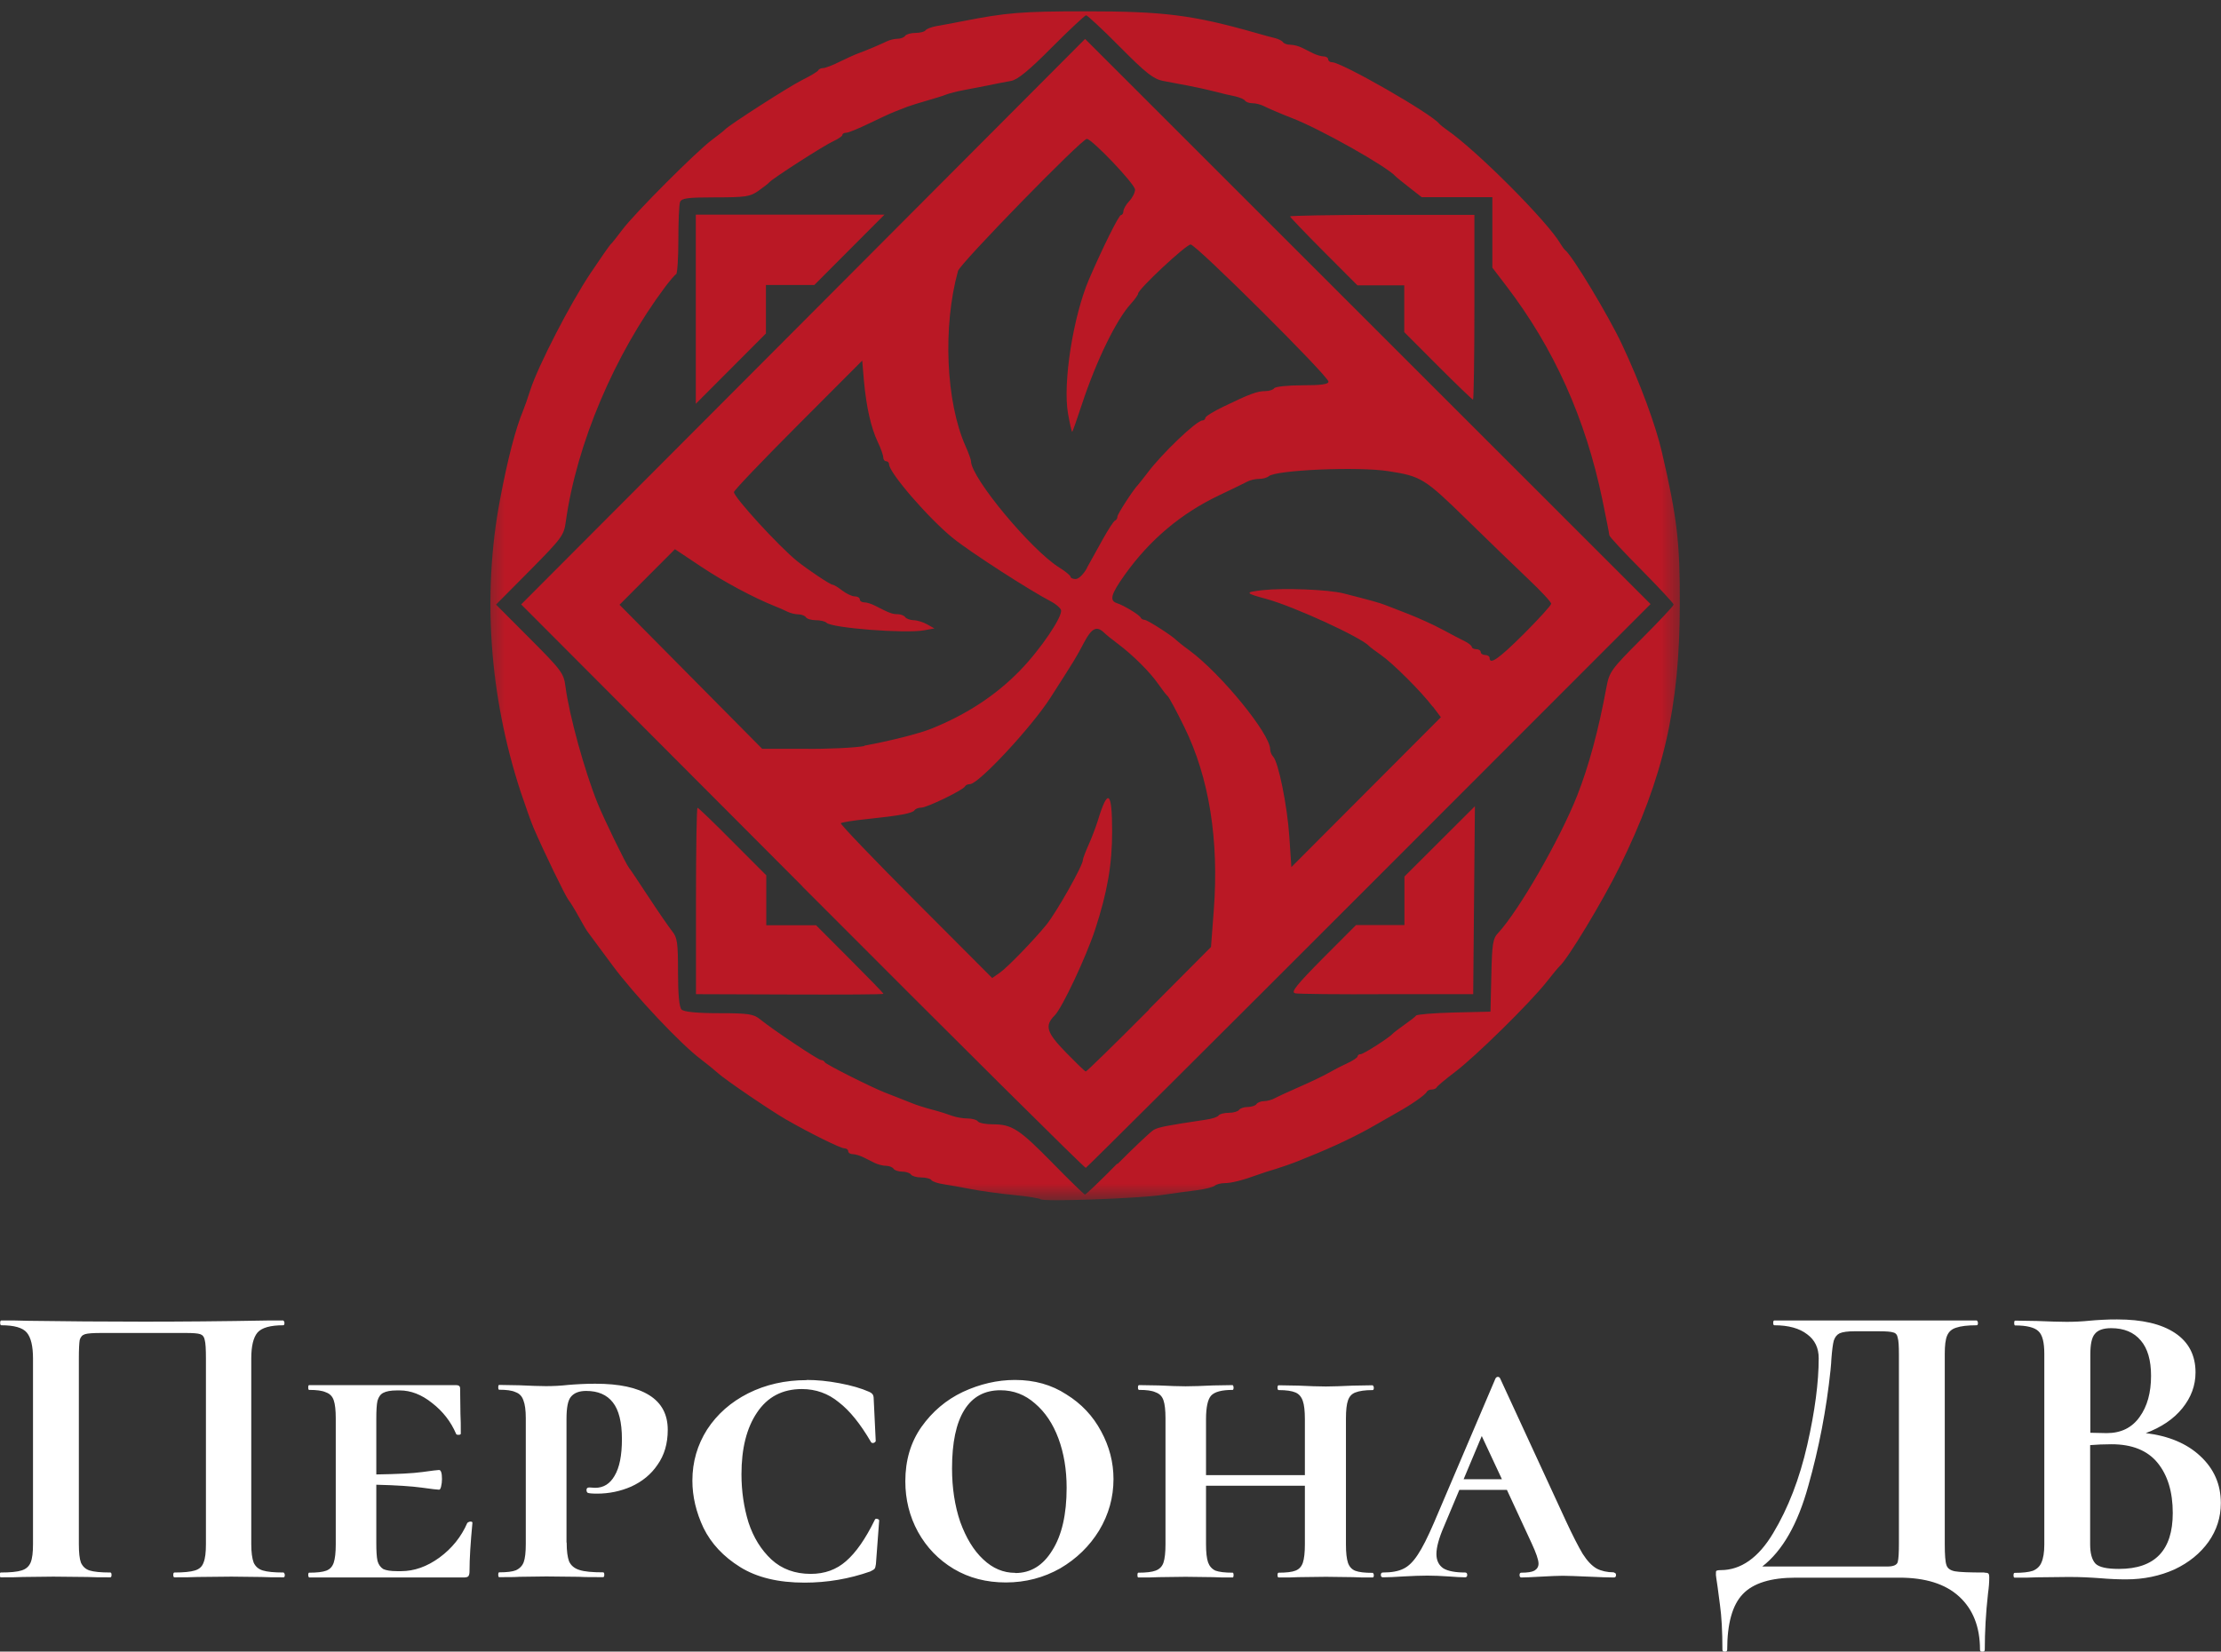 <?xml version="1.0" encoding="UTF-8"?> <svg xmlns="http://www.w3.org/2000/svg" width="121" height="90" viewBox="0 0 121 90" fill="none"><rect x="0" y="0" width="121" height="90" fill="#333333" stroke="none"/><g clip-path="url(#clip0_2_3)"><path d="M15.45 85.692C15.45 85.692 15.515 85.739 15.515 85.823C15.515 85.907 15.497 85.954 15.45 85.954C14.947 85.954 14.537 85.954 14.239 85.936L12.608 85.917L10.754 85.936C10.437 85.954 10.027 85.954 9.505 85.954C9.458 85.954 9.44 85.907 9.44 85.823C9.44 85.739 9.458 85.692 9.505 85.692C10.008 85.692 10.381 85.655 10.623 85.58C10.865 85.506 11.014 85.365 11.089 85.151C11.182 84.926 11.219 84.59 11.219 84.141V74.031C11.219 73.527 11.201 73.191 11.154 73.022C11.126 72.854 11.042 72.751 10.912 72.705C10.781 72.658 10.511 72.639 10.111 72.639H5.526C5.079 72.639 4.78 72.658 4.631 72.705C4.482 72.751 4.389 72.854 4.342 73.022C4.314 73.191 4.296 73.527 4.296 74.031V84.141C4.296 84.609 4.333 84.945 4.408 85.151C4.501 85.356 4.65 85.506 4.874 85.58C5.116 85.655 5.489 85.692 6.01 85.692C6.057 85.692 6.076 85.739 6.076 85.823C6.076 85.907 6.057 85.954 6.01 85.954C5.489 85.954 5.069 85.954 4.762 85.936L2.907 85.917L1.249 85.936C0.95 85.954 0.55 85.954 0.037 85.954C0.009 85.954 -0.009 85.907 -0.009 85.823C-0.009 85.739 0.009 85.692 0.037 85.692C0.559 85.692 0.941 85.655 1.174 85.58C1.416 85.506 1.575 85.365 1.668 85.151C1.761 84.926 1.798 84.59 1.798 84.141V74.031C1.798 73.359 1.687 72.891 1.463 72.621C1.239 72.35 0.773 72.219 0.075 72.219C0.028 72.219 0.009 72.172 0.009 72.088C0.009 72.004 0.028 71.957 0.075 71.957C0.578 71.957 1.072 71.957 1.547 71.976C3.541 72.004 5.638 72.022 7.827 72.022C9.812 72.022 12.095 72.004 14.695 71.957H15.431C15.431 71.957 15.497 72.004 15.497 72.088C15.497 72.172 15.478 72.219 15.431 72.219C14.732 72.219 14.257 72.35 14.024 72.621C13.801 72.891 13.689 73.359 13.689 74.031V84.141C13.689 84.59 13.735 84.926 13.819 85.151C13.912 85.356 14.071 85.506 14.313 85.58C14.555 85.655 14.928 85.692 15.431 85.692H15.45ZM25.467 82.983C25.467 82.983 25.551 82.917 25.626 82.917C25.7 82.917 25.738 82.936 25.738 82.983C25.635 84.057 25.579 84.945 25.579 85.627C25.579 85.749 25.561 85.833 25.514 85.898C25.467 85.945 25.384 85.963 25.244 85.963H16.838C16.838 85.963 16.792 85.917 16.792 85.833C16.792 85.749 16.811 85.702 16.838 85.702C17.267 85.702 17.584 85.665 17.78 85.59C17.975 85.515 18.106 85.375 18.18 85.16C18.255 84.936 18.292 84.599 18.292 84.151V77.292C18.292 76.844 18.255 76.517 18.18 76.302C18.106 76.087 17.966 75.947 17.752 75.872C17.556 75.779 17.248 75.741 16.838 75.741C16.811 75.741 16.792 75.695 16.792 75.611C16.792 75.526 16.811 75.48 16.838 75.48H24.843C24.992 75.48 25.067 75.536 25.067 75.657L25.085 77.049C25.104 77.33 25.104 77.694 25.104 78.124C25.104 78.171 25.057 78.189 24.973 78.189C24.899 78.189 24.852 78.171 24.843 78.124C24.563 77.47 24.125 76.909 23.548 76.461C22.97 75.994 22.374 75.769 21.777 75.769H21.619C21.293 75.769 21.041 75.816 20.883 75.9C20.733 75.975 20.631 76.115 20.566 76.33C20.519 76.536 20.501 76.872 20.501 77.32V80.348C21.637 80.329 22.467 80.292 23.007 80.217C23.548 80.142 23.846 80.105 23.921 80.105C24.023 80.105 24.079 80.273 24.079 80.6C24.079 80.75 24.06 80.88 24.032 81.002C24.004 81.123 23.967 81.179 23.921 81.179C23.827 81.179 23.52 81.142 22.979 81.067C22.439 80.993 21.619 80.936 20.501 80.909V84.067C20.501 84.515 20.519 84.842 20.566 85.057C20.622 85.263 20.733 85.412 20.883 85.506C21.05 85.58 21.293 85.618 21.619 85.618H21.861C22.56 85.618 23.259 85.375 23.939 84.88C24.629 84.375 25.132 83.74 25.458 82.992L25.467 82.983ZM30.872 84.057C30.872 84.525 30.919 84.861 31.003 85.085C31.105 85.309 31.291 85.468 31.562 85.552C31.841 85.646 32.279 85.683 32.857 85.683C32.903 85.683 32.922 85.73 32.922 85.814C32.922 85.898 32.903 85.945 32.857 85.945C32.288 85.945 31.851 85.945 31.534 85.926L29.763 85.907L28.309 85.926C28.039 85.945 27.666 85.945 27.191 85.945C27.163 85.945 27.145 85.898 27.145 85.814C27.145 85.73 27.163 85.683 27.191 85.683C27.611 85.683 27.918 85.646 28.104 85.571C28.309 85.478 28.459 85.328 28.533 85.123C28.608 84.917 28.645 84.581 28.645 84.132V77.274C28.645 76.844 28.598 76.517 28.515 76.311C28.44 76.087 28.3 75.938 28.086 75.863C27.89 75.769 27.592 75.732 27.191 75.732C27.163 75.732 27.145 75.685 27.145 75.601C27.145 75.517 27.163 75.47 27.191 75.47L28.291 75.489C28.915 75.517 29.4 75.536 29.744 75.536C30.136 75.536 30.537 75.517 30.956 75.47C31.124 75.452 31.347 75.442 31.645 75.424C31.962 75.405 32.223 75.405 32.447 75.405C33.733 75.405 34.702 75.611 35.373 76.031C36.044 76.451 36.379 77.078 36.379 77.918C36.379 78.666 36.193 79.301 35.82 79.825C35.466 80.348 34.981 80.74 34.385 81.011C33.807 81.263 33.183 81.394 32.531 81.394C32.251 81.394 32.074 81.376 32.018 81.348C31.972 81.32 31.953 81.263 31.953 81.189C31.953 81.095 32.009 81.058 32.111 81.058L32.428 81.077C32.876 81.077 33.23 80.862 33.481 80.423C33.751 79.974 33.882 79.311 33.882 78.423C33.882 77.498 33.714 76.835 33.388 76.423C33.062 76.003 32.577 75.797 31.934 75.797C31.562 75.797 31.282 75.9 31.105 76.115C30.937 76.311 30.863 76.713 30.863 77.33V84.057H30.872ZM43.946 75.199C44.496 75.199 45.092 75.255 45.735 75.377C46.387 75.498 46.928 75.657 47.347 75.844C47.45 75.891 47.515 75.938 47.552 76.003C47.58 76.05 47.599 76.124 47.599 76.227L47.71 78.535C47.71 78.535 47.673 78.61 47.599 78.629C47.524 78.647 47.468 78.629 47.44 78.563C46.872 77.591 46.294 76.872 45.698 76.414C45.12 75.938 44.449 75.695 43.685 75.695C42.623 75.695 41.812 76.124 41.243 76.975C40.675 77.816 40.395 78.937 40.395 80.338C40.395 81.263 40.526 82.142 40.778 82.964C41.048 83.786 41.467 84.459 42.026 84.982C42.595 85.506 43.312 85.767 44.169 85.767C44.934 85.767 45.567 85.534 46.089 85.076C46.63 84.609 47.151 83.861 47.654 82.833C47.673 82.777 47.71 82.749 47.785 82.768C47.859 82.787 47.897 82.815 47.897 82.861L47.72 85.235C47.701 85.356 47.682 85.44 47.654 85.478C47.627 85.524 47.543 85.571 47.412 85.636C46.266 86.038 45.073 86.244 43.834 86.244C42.399 86.244 41.234 85.963 40.321 85.394C39.408 84.824 38.746 84.113 38.327 83.263C37.926 82.413 37.721 81.553 37.721 80.684C37.721 79.666 37.991 78.741 38.523 77.9C39.072 77.059 39.818 76.405 40.759 75.928C41.709 75.452 42.772 75.209 43.937 75.209L43.946 75.199ZM54.802 86.234C53.739 86.234 52.798 85.992 51.96 85.496C51.121 84.992 50.478 84.319 50.012 83.478C49.546 82.628 49.322 81.703 49.322 80.722C49.322 79.582 49.611 78.6 50.199 77.76C50.795 76.919 51.55 76.283 52.453 75.853C53.376 75.424 54.327 75.199 55.296 75.199C56.358 75.199 57.29 75.461 58.091 75.984C58.911 76.489 59.545 77.162 59.992 78.002C60.439 78.825 60.663 79.694 60.663 80.6C60.663 81.6 60.402 82.534 59.88 83.403C59.358 84.254 58.65 84.945 57.756 85.468C56.861 85.973 55.873 86.234 54.802 86.234ZM55.314 85.721C56.153 85.721 56.824 85.309 57.327 84.487C57.849 83.665 58.11 82.525 58.11 81.077C58.11 80.086 57.961 79.189 57.663 78.386C57.364 77.582 56.936 76.947 56.386 76.48C55.845 76.003 55.221 75.76 54.504 75.76C53.637 75.76 52.985 76.115 52.537 76.835C52.09 77.554 51.867 78.61 51.867 80.021C51.867 81.086 52.016 82.058 52.314 82.936C52.631 83.805 53.041 84.487 53.562 84.973C54.084 85.468 54.662 85.711 55.305 85.711L55.314 85.721ZM74.781 85.702C74.781 85.702 74.846 85.749 74.846 85.833C74.846 85.917 74.827 85.963 74.781 85.963C74.315 85.963 73.96 85.963 73.709 85.945L72.237 85.926L70.736 85.945C70.485 85.963 70.121 85.963 69.665 85.963C69.618 85.963 69.6 85.917 69.6 85.833C69.6 85.749 69.618 85.702 69.665 85.702C70.084 85.702 70.391 85.665 70.578 85.59C70.774 85.515 70.904 85.375 70.979 85.16C71.053 84.936 71.09 84.599 71.09 84.151V80.965H65.704V84.151C65.704 84.599 65.742 84.926 65.816 85.141C65.891 85.347 66.021 85.496 66.217 85.59C66.422 85.665 66.739 85.702 67.158 85.702C67.186 85.702 67.205 85.749 67.205 85.833C67.205 85.917 67.186 85.963 67.158 85.963C66.692 85.963 66.338 85.963 66.086 85.945L64.586 85.926L63.133 85.945C62.862 85.963 62.489 85.963 62.014 85.963C61.986 85.963 61.968 85.917 61.968 85.833C61.968 85.749 61.986 85.702 62.014 85.702C62.443 85.702 62.76 85.665 62.955 85.59C63.16 85.515 63.309 85.375 63.384 85.16C63.459 84.936 63.496 84.599 63.496 84.151V77.292C63.496 76.844 63.459 76.517 63.384 76.302C63.309 76.087 63.17 75.947 62.955 75.872C62.76 75.779 62.462 75.741 62.061 75.741C62.014 75.741 61.996 75.695 61.996 75.611C61.996 75.526 62.014 75.48 62.061 75.48L63.133 75.498C63.729 75.526 64.213 75.545 64.586 75.545C64.987 75.545 65.49 75.526 66.086 75.498L67.158 75.48C67.158 75.48 67.205 75.526 67.205 75.611C67.205 75.695 67.186 75.741 67.158 75.741C66.562 75.741 66.17 75.844 65.975 76.059C65.797 76.265 65.704 76.694 65.704 77.339V80.385H71.09V77.339C71.09 76.891 71.053 76.564 70.979 76.349C70.904 76.124 70.774 75.966 70.578 75.882C70.382 75.797 70.075 75.751 69.665 75.751C69.618 75.751 69.6 75.704 69.6 75.62C69.6 75.536 69.618 75.489 69.665 75.489L70.736 75.508C71.333 75.536 71.836 75.555 72.237 75.555C72.591 75.555 73.085 75.536 73.709 75.508L74.781 75.489C74.781 75.489 74.846 75.536 74.846 75.62C74.846 75.704 74.827 75.751 74.781 75.751C74.361 75.751 74.054 75.797 73.839 75.882C73.644 75.956 73.513 76.096 73.439 76.311C73.364 76.517 73.327 76.853 73.327 77.302V84.16C73.327 84.609 73.364 84.945 73.439 85.169C73.513 85.375 73.644 85.524 73.839 85.599C74.035 85.674 74.343 85.711 74.781 85.711V85.702ZM87.929 85.702C88.003 85.702 88.041 85.749 88.041 85.833C88.041 85.917 88.003 85.963 87.929 85.963C87.612 85.963 87.146 85.945 86.522 85.917C85.87 85.889 85.404 85.87 85.133 85.87C84.882 85.87 84.481 85.889 83.95 85.917C83.447 85.945 83.083 85.963 82.878 85.963C82.822 85.963 82.785 85.917 82.785 85.833C82.785 85.749 82.813 85.702 82.878 85.702C83.223 85.702 83.456 85.665 83.596 85.59C83.745 85.496 83.819 85.375 83.819 85.207C83.819 85.001 83.689 84.627 83.437 84.085L82.096 81.189H79.505L78.657 83.207C78.387 83.833 78.256 84.328 78.256 84.683C78.256 85.038 78.387 85.3 78.638 85.468C78.89 85.618 79.291 85.692 79.822 85.692C79.896 85.692 79.934 85.739 79.934 85.823C79.934 85.907 79.896 85.954 79.822 85.954C79.617 85.954 79.319 85.936 78.927 85.907C78.508 85.879 78.126 85.861 77.762 85.861C77.399 85.861 76.952 85.879 76.439 85.907C75.992 85.936 75.629 85.954 75.34 85.954C75.265 85.954 75.228 85.907 75.228 85.823C75.228 85.739 75.265 85.692 75.34 85.692C75.806 85.692 76.178 85.627 76.458 85.487C76.737 85.356 76.998 85.094 77.241 84.721C77.492 84.347 77.781 83.768 78.117 82.992L81.471 75.125C81.499 75.069 81.546 75.031 81.602 75.031C81.657 75.031 81.704 75.059 81.732 75.125L85.31 82.88C85.683 83.684 85.991 84.282 86.224 84.674C86.475 85.067 86.727 85.328 86.988 85.478C87.239 85.608 87.556 85.683 87.929 85.683V85.702ZM79.747 80.609H81.825L80.726 78.255L79.738 80.609H79.747ZM108.103 85.702C108.234 85.702 108.308 85.721 108.327 85.749C108.355 85.767 108.374 85.842 108.374 85.973C108.374 86.216 108.355 86.496 108.308 86.823C108.187 87.898 108.131 88.925 108.131 89.897C108.131 89.972 108.085 90.009 108.001 90.009C107.917 90.009 107.87 89.972 107.87 89.897C107.87 88.654 107.488 87.692 106.733 87.001C105.979 86.309 104.888 85.973 103.472 85.973H97.834C96.474 85.973 95.514 86.272 94.946 86.87C94.377 87.468 94.098 88.477 94.098 89.897C94.098 89.972 94.051 90.009 93.967 90.009C93.883 90.009 93.837 89.972 93.837 89.897C93.837 88.879 93.79 88.075 93.706 87.477C93.632 86.898 93.585 86.561 93.576 86.487C93.52 86.094 93.483 85.879 93.483 85.833C93.483 85.702 93.483 85.627 93.501 85.608C93.529 85.58 93.613 85.562 93.744 85.562C94.843 85.562 95.803 84.889 96.604 83.543C97.424 82.179 98.039 80.581 98.459 78.741C98.878 76.9 99.083 75.321 99.083 74.013C99.083 73.461 98.878 73.022 98.459 72.714C98.039 72.387 97.443 72.219 96.669 72.219C96.623 72.219 96.604 72.172 96.604 72.088C96.604 72.004 96.623 71.957 96.669 71.957H107.693C107.693 71.957 107.758 72.004 107.758 72.088C107.758 72.172 107.74 72.219 107.693 72.219C107.19 72.219 106.817 72.265 106.575 72.35C106.333 72.424 106.174 72.564 106.081 72.779C105.988 72.994 105.951 73.321 105.951 73.77V84.151C105.951 84.73 105.979 85.113 106.044 85.291C106.1 85.468 106.258 85.58 106.51 85.627C106.78 85.674 107.311 85.692 108.122 85.692L108.103 85.702ZM103.453 73.817C103.453 73.349 103.435 73.05 103.388 72.901C103.36 72.733 103.276 72.639 103.146 72.611C103.015 72.564 102.745 72.546 102.344 72.546H101.049C100.658 72.546 100.388 72.583 100.22 72.658C100.071 72.733 99.968 72.863 99.903 73.06C99.856 73.237 99.81 73.574 99.773 74.069C99.773 74.172 99.754 74.377 99.726 74.676C99.502 76.797 99.102 78.9 98.515 80.974C97.946 83.039 97.117 84.506 96.008 85.365H102.829C103.155 85.365 103.342 85.281 103.388 85.123C103.435 84.945 103.453 84.609 103.453 84.113V73.817ZM116.9 78.096C118.149 78.246 119.146 78.666 119.872 79.348C120.618 80.04 120.991 80.89 120.991 81.908C120.991 82.684 120.767 83.385 120.32 84.02C119.872 84.646 119.257 85.151 118.465 85.524C117.673 85.879 116.797 86.066 115.828 86.066C115.409 86.066 114.934 86.048 114.393 86.001C114.188 85.982 113.927 85.973 113.61 85.954C113.312 85.936 112.977 85.936 112.604 85.936L110.973 85.954C110.675 85.973 110.274 85.973 109.762 85.973C109.715 85.973 109.697 85.926 109.697 85.842C109.697 85.758 109.715 85.711 109.762 85.711C110.191 85.711 110.526 85.674 110.75 85.599C110.973 85.506 111.132 85.356 111.216 85.151C111.318 84.926 111.374 84.599 111.374 84.16V73.779C111.374 73.153 111.272 72.742 111.057 72.546C110.852 72.34 110.424 72.228 109.781 72.228C109.753 72.228 109.734 72.181 109.734 72.097C109.734 72.013 109.753 71.966 109.781 71.966L110.964 71.985C111.654 72.013 112.194 72.032 112.595 72.032C112.995 72.032 113.443 72.013 113.89 71.966C114.039 71.948 114.263 71.938 114.561 71.92C114.859 71.901 115.12 71.901 115.344 71.901C116.704 71.901 117.748 72.144 118.493 72.639C119.239 73.134 119.612 73.854 119.612 74.788C119.612 75.508 119.369 76.153 118.894 76.741C118.428 77.32 117.757 77.778 116.881 78.105L116.9 78.096ZM115.018 72.377C114.589 72.377 114.291 72.48 114.123 72.695C113.955 72.891 113.881 73.265 113.881 73.817V78.077L114.775 78.096C115.549 78.096 116.145 77.806 116.564 77.218C116.984 76.638 117.189 75.891 117.189 74.975C117.189 74.125 117.002 73.48 116.63 73.05C116.257 72.602 115.716 72.377 115.018 72.377ZM115.446 85.496C117.403 85.496 118.372 84.478 118.372 82.45C118.372 81.301 118.093 80.385 117.543 79.713C116.993 79.04 116.154 78.703 115.036 78.703C114.608 78.703 114.216 78.722 113.871 78.75V84.151C113.871 84.646 113.965 84.992 114.16 85.207C114.356 85.403 114.775 85.496 115.437 85.496H115.446Z" fill="white"></path><mask id="mask0_2_3" style="mask-type:luminance" maskUnits="userSpaceOnUse" x="26" y="0" width="66" height="66"><path d="M91.628 0H26.399V65.407H91.628V0Z" fill="white"></path></mask><g mask="url(#mask0_2_3)"><path d="M56.712 65.36C56.656 65.304 55.976 65.192 55.193 65.117C54.42 65.043 53.385 64.893 52.901 64.8C52.416 64.706 51.755 64.585 51.428 64.538C51.102 64.491 50.785 64.388 50.739 64.304C50.692 64.23 50.441 64.164 50.189 64.164C49.938 64.164 49.686 64.09 49.63 64.005C49.574 63.921 49.36 63.847 49.155 63.847C48.95 63.847 48.726 63.772 48.679 63.688C48.624 63.604 48.437 63.529 48.27 63.529C48.102 63.529 47.813 63.454 47.645 63.37C47.468 63.286 47.189 63.136 47.011 63.052C46.834 62.968 46.583 62.894 46.452 62.894C46.322 62.894 46.21 62.819 46.21 62.735C46.21 62.651 46.117 62.576 45.996 62.576C45.791 62.576 44.123 61.754 42.809 60.997C41.952 60.502 39.492 58.829 39.109 58.474C38.932 58.315 38.522 57.979 38.187 57.726C37.078 56.895 34.562 54.222 33.36 52.597C32.708 51.709 32.111 50.915 32.046 50.821C31.972 50.737 31.739 50.335 31.524 49.943C31.31 49.55 31.058 49.149 30.974 49.046C30.825 48.878 29.623 46.402 29.073 45.121C28.934 44.804 28.617 43.897 28.356 43.122C26.66 37.917 26.269 32.395 27.238 27.237C27.657 25.014 28.095 23.332 28.505 22.36C28.58 22.182 28.757 21.678 28.896 21.239C29.306 19.959 31.077 16.52 32.167 14.894C32.717 14.072 33.211 13.362 33.267 13.315C33.323 13.268 33.612 12.913 33.91 12.511C34.599 11.596 37.945 8.251 38.783 7.625C39.138 7.363 39.454 7.111 39.501 7.055C39.697 6.83 43.005 4.7 43.731 4.345C44.169 4.13 44.551 3.896 44.579 3.831C44.607 3.766 44.728 3.71 44.84 3.71C44.952 3.71 45.362 3.56 45.744 3.364C46.126 3.177 46.583 2.971 46.76 2.906C47.226 2.738 47.99 2.411 48.316 2.252C48.465 2.177 48.736 2.112 48.903 2.112C49.071 2.112 49.257 2.037 49.313 1.953C49.369 1.869 49.621 1.794 49.872 1.794C50.124 1.794 50.376 1.729 50.422 1.654C50.469 1.579 50.748 1.467 51.028 1.42C51.317 1.374 51.941 1.252 52.426 1.159C54.811 0.691 55.65 0.617 59.126 0.617C63.412 0.617 64.978 0.813 68.453 1.803C68.807 1.906 69.255 2.028 69.45 2.074C69.646 2.121 69.851 2.224 69.898 2.299C69.944 2.373 70.121 2.439 70.298 2.439C70.475 2.439 70.755 2.514 70.923 2.598C71.1 2.682 71.379 2.831 71.556 2.915C71.733 2.999 71.985 3.074 72.115 3.074C72.246 3.074 72.358 3.149 72.358 3.233C72.358 3.317 72.451 3.392 72.572 3.392C73.094 3.392 77.986 6.195 78.415 6.746C78.461 6.802 78.648 6.952 78.834 7.083C80.446 8.195 84.341 12.1 85.022 13.296C85.105 13.437 85.217 13.586 85.273 13.633C85.655 13.922 87.631 17.202 88.358 18.753C89.336 20.828 90.203 23.163 90.547 24.668C91.367 28.209 91.526 29.545 91.516 32.937C91.507 38.553 90.631 42.365 88.246 47.215C87.323 49.102 85.394 52.288 84.966 52.653C84.91 52.699 84.584 53.092 84.239 53.531C83.335 54.671 80.4 57.558 79.281 58.408C78.76 58.801 78.303 59.184 78.275 59.249C78.247 59.315 78.126 59.371 78.005 59.371C77.883 59.371 77.772 59.427 77.734 59.492C77.669 59.651 76.914 60.184 76.122 60.623C75.796 60.81 75.256 61.118 74.93 61.305C73.933 61.884 72.637 62.501 71.258 63.052C71.062 63.127 70.736 63.267 70.541 63.342C70.345 63.417 69.898 63.576 69.543 63.688C69.189 63.791 68.761 63.931 68.584 63.996C67.689 64.323 67.084 64.473 66.729 64.473C66.515 64.473 66.263 64.538 66.18 64.613C66.096 64.688 65.667 64.8 65.229 64.856C64.791 64.912 63.934 65.024 63.319 65.117C61.958 65.314 56.824 65.5 56.675 65.351L56.712 65.36ZM60.887 63.426C61.809 62.501 62.694 61.66 62.862 61.567C63.142 61.417 63.524 61.342 65.704 61.015C66.031 60.969 66.347 60.866 66.394 60.782C66.441 60.707 66.692 60.642 66.944 60.642C67.195 60.642 67.447 60.567 67.503 60.483C67.559 60.399 67.773 60.324 67.978 60.324C68.183 60.324 68.407 60.249 68.453 60.165C68.509 60.081 68.696 60.006 68.863 60.006C69.031 60.006 69.301 59.931 69.45 59.847C69.599 59.763 70.233 59.474 70.848 59.203C71.463 58.932 72.143 58.605 72.367 58.474C72.591 58.343 73.038 58.109 73.364 57.96C73.69 57.81 73.96 57.633 73.96 57.568C73.96 57.502 74.035 57.446 74.128 57.446C74.287 57.446 75.694 56.54 75.871 56.334C75.917 56.278 76.206 56.063 76.504 55.848C76.812 55.633 77.101 55.409 77.147 55.344C77.194 55.278 78.126 55.203 79.216 55.175L81.201 55.129L81.248 53.157C81.285 51.438 81.331 51.139 81.62 50.84C82.739 49.635 84.984 45.738 85.925 43.355C86.559 41.739 87.081 39.824 87.519 37.45C87.677 36.609 87.77 36.478 89.429 34.815C90.389 33.853 91.181 33.012 91.181 32.946C91.181 32.881 90.389 32.031 89.429 31.059C88.46 30.087 87.677 29.237 87.677 29.172C87.677 29.106 87.5 28.228 87.295 27.219C86.373 22.79 84.658 18.977 82.067 15.586L81.303 14.586V10.745H77.455L76.784 10.222C76.421 9.933 76.076 9.662 76.038 9.615C75.563 9.073 71.873 6.999 70.373 6.429C69.842 6.223 69.115 5.915 68.817 5.765C68.668 5.69 68.397 5.625 68.23 5.625C68.062 5.625 67.876 5.56 67.829 5.485C67.782 5.41 67.54 5.307 67.298 5.251C67.055 5.205 66.534 5.083 66.142 4.98C65.751 4.878 65.099 4.737 64.707 4.663C64.316 4.588 63.71 4.476 63.365 4.41C62.844 4.308 62.434 3.99 61.017 2.56C60.076 1.607 59.237 0.832 59.172 0.832C59.107 0.832 58.268 1.616 57.308 2.579C56.05 3.85 55.435 4.345 55.081 4.41C54.811 4.457 54.224 4.569 53.786 4.663C53.348 4.747 52.733 4.868 52.435 4.924C52.127 4.98 51.736 5.083 51.559 5.148C51.382 5.223 50.916 5.363 50.525 5.476C50.133 5.588 49.649 5.737 49.444 5.812C49.248 5.887 48.922 6.017 48.726 6.092C48.53 6.167 47.906 6.457 47.347 6.728C46.788 6.999 46.229 7.232 46.108 7.232C45.986 7.232 45.893 7.288 45.893 7.354C45.893 7.419 45.67 7.569 45.409 7.69C44.906 7.914 42.054 9.746 41.905 9.942C41.858 9.998 41.597 10.204 41.318 10.4C40.871 10.717 40.61 10.755 38.979 10.755C37.451 10.755 37.134 10.802 37.05 11.007C36.994 11.147 36.957 12.072 36.957 13.072C36.957 14.072 36.901 14.913 36.836 14.941C36.771 14.969 36.5 15.287 36.239 15.632C33.472 19.332 31.413 24.191 30.825 28.424C30.723 29.181 30.611 29.321 28.869 31.087L27.023 32.946L28.869 34.797C30.602 36.535 30.714 36.693 30.807 37.413C31.012 38.983 31.85 42.029 32.559 43.776C32.885 44.589 34.096 47.084 34.273 47.299C34.348 47.383 34.823 48.102 35.345 48.896C35.867 49.691 36.435 50.513 36.612 50.737C36.901 51.092 36.938 51.363 36.938 52.98C36.938 54.194 37.004 54.895 37.134 55.017C37.264 55.138 37.954 55.213 39.165 55.213C40.778 55.213 41.057 55.26 41.402 55.54C42.129 56.129 44.579 57.764 44.728 57.764C44.812 57.764 44.906 57.82 44.934 57.885C44.98 57.997 47.431 59.231 48.214 59.539C48.409 59.614 48.736 59.745 48.931 59.819C49.127 59.894 49.472 60.034 49.686 60.118C49.91 60.212 50.404 60.371 50.804 60.473C51.196 60.576 51.689 60.735 51.885 60.81C52.09 60.885 52.463 60.95 52.714 60.95C52.966 60.95 53.218 61.025 53.273 61.109C53.329 61.193 53.684 61.268 54.075 61.268C55.137 61.268 55.519 61.52 57.346 63.379C58.268 64.323 59.06 65.089 59.107 65.099C59.154 65.099 59.946 64.351 60.859 63.417L60.887 63.426ZM43.722 48.308L28.393 32.937L43.759 17.529L59.116 2.121L74.52 17.52L89.923 32.918L74.594 48.261C66.161 56.699 59.209 63.622 59.154 63.641C59.088 63.66 52.146 56.764 43.713 48.308H43.722ZM62.592 55.007L65.975 51.606L66.124 49.635C66.422 45.776 65.872 42.365 64.521 39.618C64.092 38.74 63.682 37.983 63.617 37.936C63.552 37.889 63.328 37.6 63.114 37.291C62.666 36.637 61.716 35.694 60.905 35.086C60.589 34.853 60.234 34.563 60.123 34.451C59.74 34.096 59.47 34.236 59.06 35.011C58.604 35.871 58.622 35.843 57.234 38.011C56.209 39.618 53.311 42.73 52.845 42.73C52.724 42.73 52.603 42.785 52.575 42.851C52.491 43.047 50.506 44.01 50.198 44.01C50.04 44.01 49.872 44.075 49.826 44.15C49.723 44.318 49.015 44.449 47.217 44.636C46.49 44.71 45.856 44.813 45.809 44.86C45.763 44.907 47.599 46.822 49.891 49.121L54.056 53.297L54.494 52.989C54.914 52.69 56.33 51.223 57.001 50.401C57.551 49.728 58.995 47.168 58.995 46.869C58.995 46.785 59.135 46.42 59.303 46.047C59.47 45.673 59.694 45.084 59.806 44.729C60.356 42.916 60.589 43.094 60.589 45.318C60.589 47.112 60.328 48.625 59.657 50.672C59.163 52.167 57.867 54.923 57.467 55.325C56.898 55.895 57.01 56.259 58.063 57.343C58.622 57.913 59.107 58.39 59.154 58.39C59.2 58.39 60.756 56.876 62.611 55.007H62.592ZM78.051 38.506C77.427 37.684 75.889 36.151 75.237 35.694C74.93 35.479 74.641 35.264 74.603 35.217C74.165 34.731 70.531 33.068 69.022 32.647C67.81 32.32 67.792 32.274 68.779 32.161C69.926 32.031 72.367 32.124 73.206 32.339C74.594 32.694 75.181 32.853 75.479 32.974C75.656 33.04 76.225 33.264 76.756 33.47C77.278 33.675 78.107 34.049 78.592 34.311C79.076 34.572 79.626 34.862 79.822 34.955C80.017 35.049 80.176 35.189 80.185 35.254C80.185 35.32 80.297 35.376 80.427 35.376C80.558 35.376 80.67 35.451 80.67 35.535C80.67 35.619 80.782 35.694 80.912 35.694C81.043 35.694 81.154 35.768 81.154 35.852C81.154 36.254 81.657 35.899 83.027 34.535C83.838 33.722 84.509 32.984 84.509 32.9C84.509 32.806 83.95 32.208 83.27 31.564C82.589 30.919 81.061 29.442 79.878 28.284C77.623 26.079 77.418 25.948 75.647 25.677C73.988 25.415 69.478 25.611 69.115 25.957C69.031 26.032 68.798 26.097 68.593 26.097C68.388 26.097 68.099 26.163 67.95 26.247C67.801 26.331 67.111 26.658 66.431 26.985C64.344 27.976 62.639 29.415 61.278 31.321C60.523 32.386 60.421 32.731 60.859 32.872C61.231 32.993 62.08 33.507 62.145 33.657C62.173 33.722 62.266 33.778 62.359 33.778C62.508 33.778 63.906 34.675 64.092 34.89C64.139 34.937 64.456 35.198 64.81 35.451C66.534 36.731 69.199 39.992 69.199 40.833C69.199 40.964 69.273 41.141 69.357 41.225C69.646 41.515 70.131 43.907 70.242 45.589L70.354 47.252L74.426 43.169L78.499 39.085L78.07 38.515L78.051 38.506ZM47.077 40.636C48.502 40.375 50.059 39.982 50.758 39.702C52.658 38.936 54.252 37.889 55.547 36.562C56.675 35.413 57.923 33.563 57.802 33.236C57.756 33.115 57.513 32.909 57.262 32.778C56.106 32.18 52.845 30.078 51.913 29.321C50.599 28.256 48.437 25.761 48.437 25.303C48.437 25.21 48.363 25.135 48.279 25.135C48.195 25.135 48.12 25.041 48.12 24.929C48.12 24.817 47.99 24.434 47.822 24.088C47.45 23.304 47.198 22.182 47.067 20.753L46.974 19.65L43.48 23.154C41.56 25.079 39.985 26.723 39.985 26.817C39.985 27.097 42.436 29.779 43.433 30.582C44.002 31.04 45.222 31.853 45.353 31.863C45.427 31.863 45.66 32.003 45.884 32.18C46.108 32.348 46.406 32.498 46.564 32.498C46.713 32.498 46.844 32.573 46.844 32.666C46.844 32.76 46.956 32.825 47.086 32.825C47.217 32.825 47.487 32.909 47.682 33.012C48.447 33.404 48.605 33.47 48.903 33.47C49.071 33.47 49.257 33.544 49.313 33.629C49.369 33.713 49.565 33.787 49.761 33.797C49.956 33.797 50.292 33.9 50.506 34.021L50.907 34.245L50.347 34.348C49.332 34.535 45.334 34.227 45.027 33.937C44.943 33.853 44.682 33.797 44.44 33.797C44.197 33.797 43.955 33.722 43.908 33.638C43.853 33.554 43.666 33.479 43.498 33.479C43.331 33.479 43.06 33.414 42.911 33.339C42.762 33.264 42.455 33.124 42.231 33.04C41.038 32.563 39.436 31.704 38.187 30.872L36.771 29.928L35.261 31.442L33.751 32.956L37.637 36.88L41.523 40.805H43.825C45.092 40.823 46.564 40.749 47.095 40.655L47.077 40.636ZM59.219 30.938C59.405 30.61 59.787 29.91 60.085 29.377C60.383 28.845 60.672 28.396 60.747 28.368C60.822 28.34 60.877 28.247 60.877 28.153C60.877 28.013 61.753 26.667 61.996 26.424C62.042 26.378 62.266 26.088 62.499 25.789C63.291 24.724 65.192 22.911 65.509 22.911C65.593 22.911 65.667 22.846 65.667 22.771C65.667 22.696 66.114 22.416 66.664 22.154C68.09 21.463 68.5 21.313 68.938 21.313C69.152 21.313 69.367 21.239 69.422 21.154C69.478 21.07 70.159 20.996 70.951 20.996C71.976 20.996 72.376 20.94 72.376 20.799C72.376 20.5 65.164 13.324 64.866 13.324C64.614 13.324 62.005 15.763 62.005 15.997C62.005 16.062 61.828 16.314 61.623 16.539C60.822 17.408 59.731 19.641 58.939 22.042C58.678 22.836 58.445 23.5 58.417 23.528C58.389 23.556 58.287 23.107 58.184 22.528C57.895 20.865 58.464 17.258 59.321 15.24C60.039 13.567 60.952 11.717 61.073 11.717C61.138 11.717 61.203 11.624 61.203 11.512C61.203 11.399 61.343 11.147 61.52 10.96C61.697 10.774 61.837 10.493 61.837 10.334C61.837 10.035 59.489 7.569 59.209 7.569C58.93 7.569 52.314 14.352 52.193 14.763C51.354 17.791 51.531 21.902 52.603 24.313C52.77 24.686 52.901 25.051 52.901 25.135C52.901 26.032 56.181 29.975 57.709 30.928C58.045 31.134 58.324 31.367 58.324 31.433C58.324 31.498 58.445 31.554 58.604 31.554C58.762 31.554 59.032 31.293 59.219 30.956V30.938ZM37.917 49.093C37.917 46.299 37.954 44.019 38.001 44.019C38.047 44.019 38.904 44.841 39.911 45.86L41.747 47.7V50.419H44.458L46.294 52.26C47.3 53.269 48.13 54.12 48.13 54.157C48.13 54.194 45.837 54.204 43.023 54.194L37.917 54.176V49.102V49.093ZM70.55 54.12C70.317 54.073 70.634 53.671 72.059 52.232L73.877 50.41H76.514V47.766L78.433 45.85L80.353 43.935L80.306 49.055L80.26 54.176H75.554C72.963 54.194 70.718 54.166 70.55 54.129V54.12ZM37.907 16.856V11.698H48.186L46.275 13.614L44.365 15.53H41.728V18.174L39.818 20.089L37.907 22.005V16.847V16.856ZM78.34 19.94L76.504 18.099V15.548H73.951L72.115 13.707C71.109 12.698 70.28 11.829 70.28 11.792C70.28 11.755 72.544 11.708 75.302 11.708H80.325V16.744C80.325 19.519 80.288 21.78 80.25 21.78C80.213 21.78 79.347 20.949 78.34 19.94Z" fill="#BA1825"></path></g></g><defs><clipPath id="clip0_2_3"><rect width="121" height="90" fill="white"></rect></clipPath></defs></svg> 